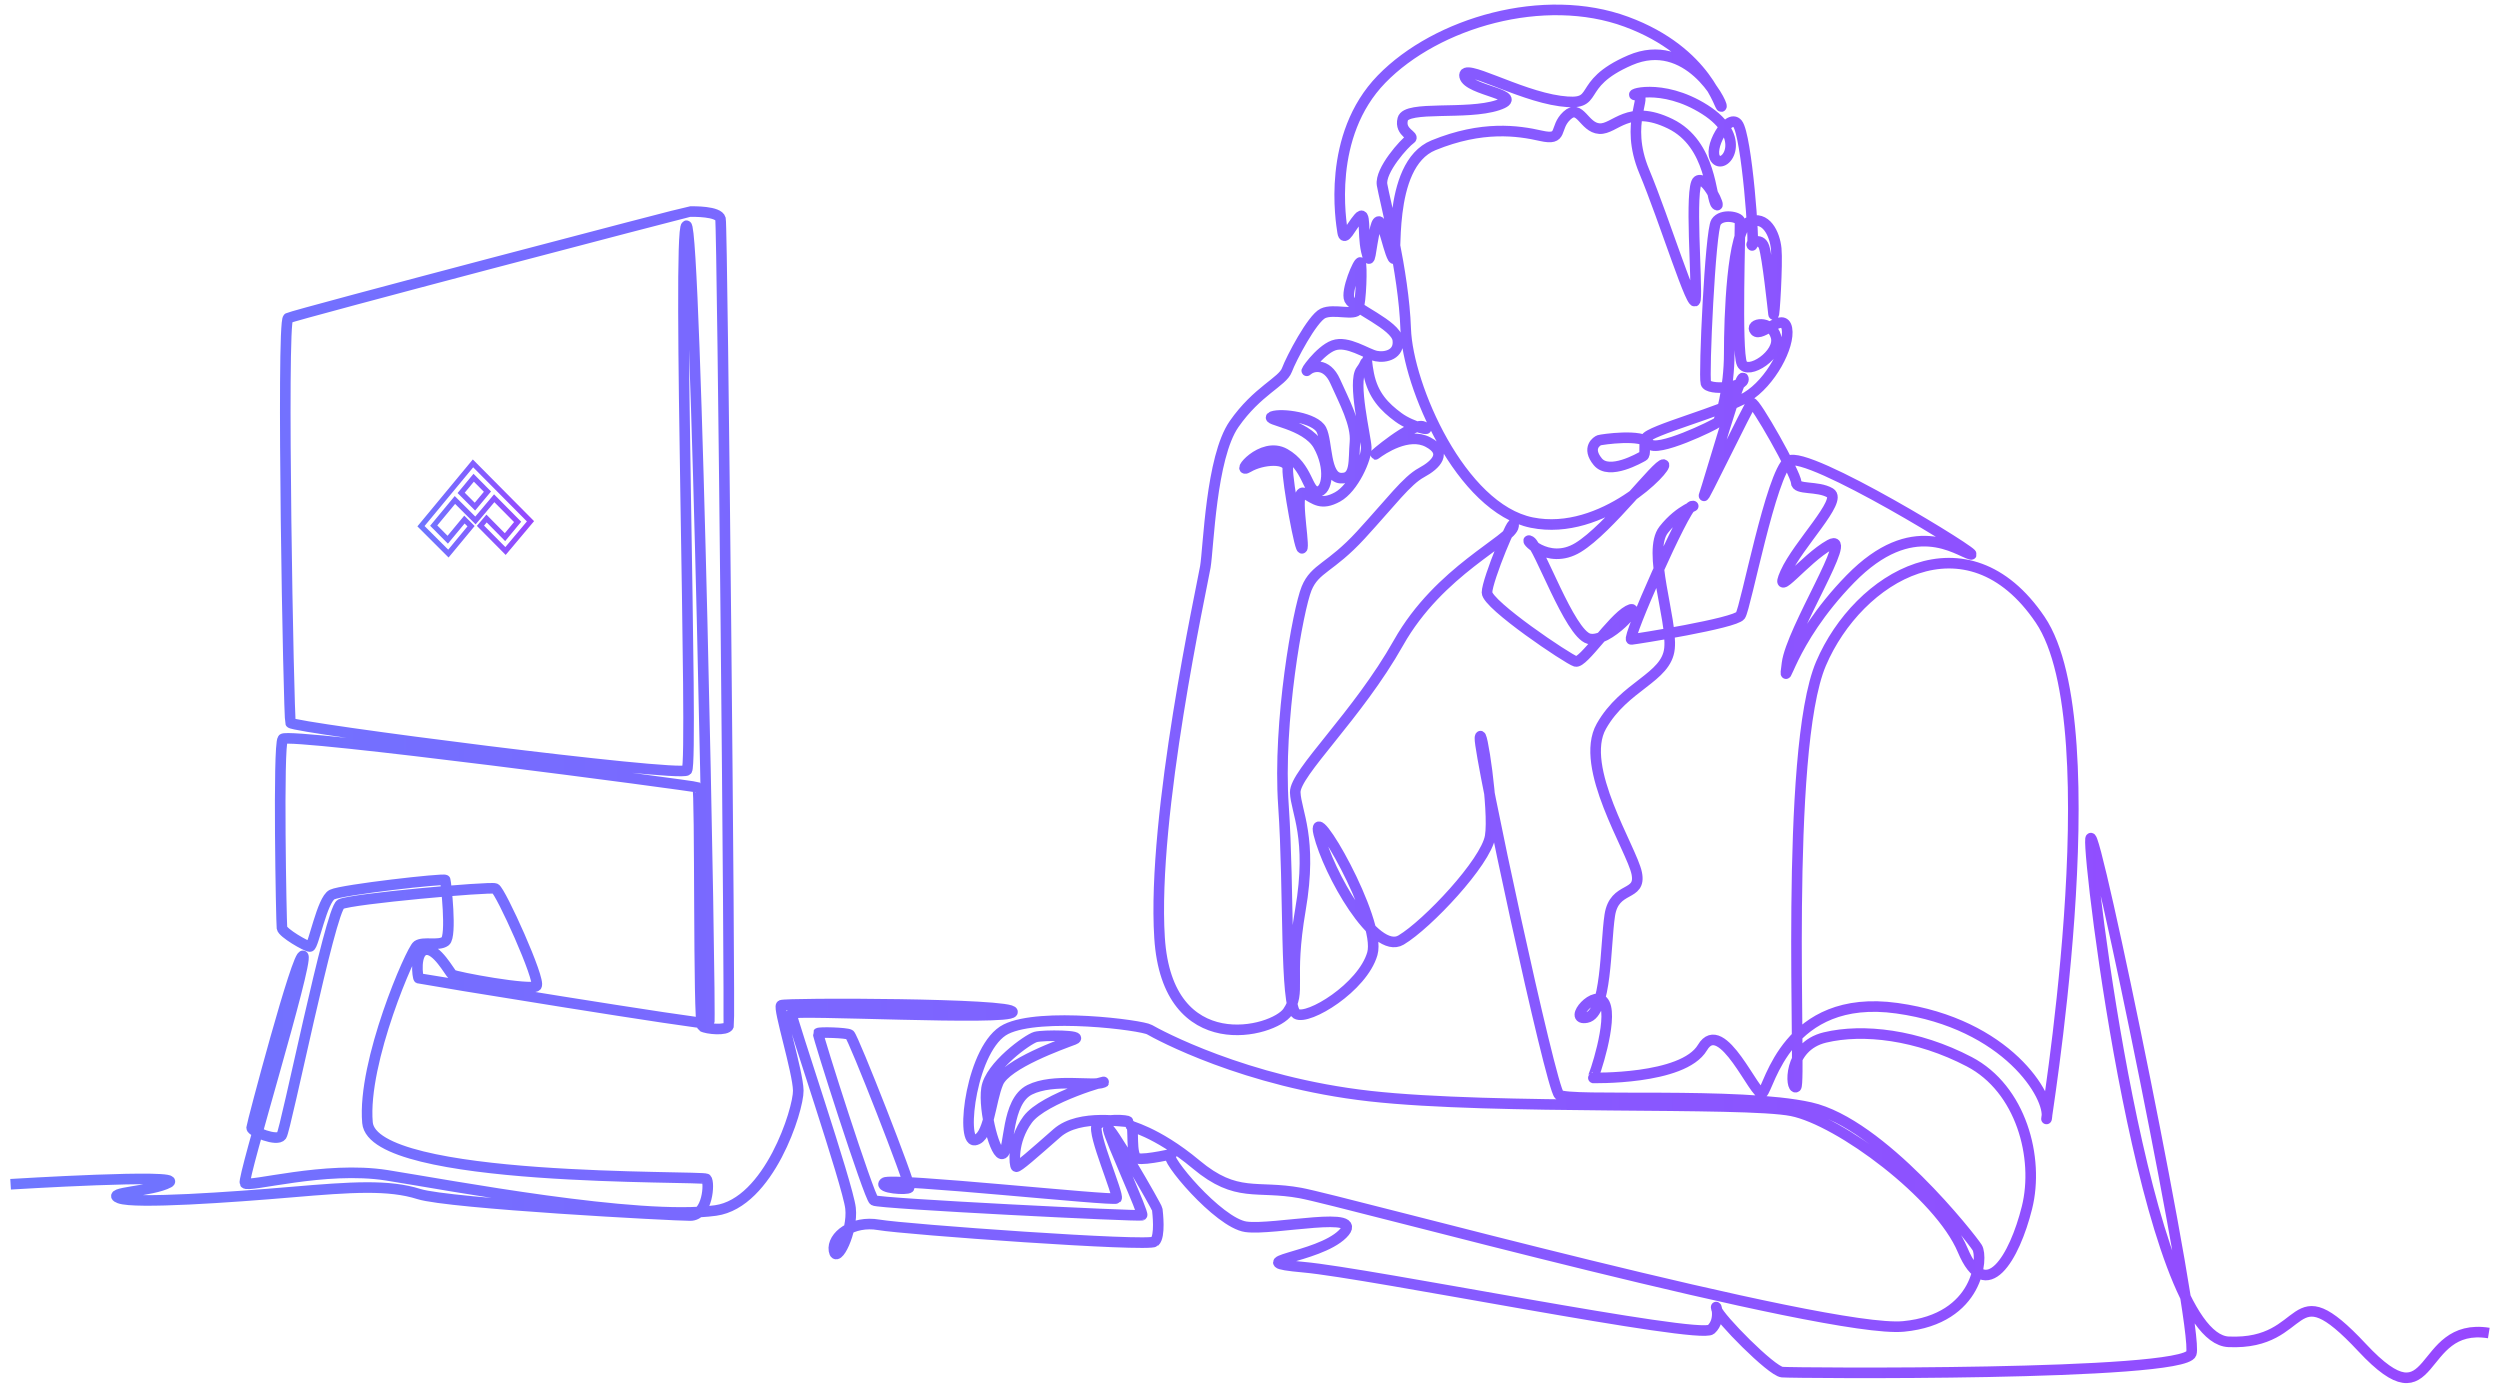 <svg width="236" height="131" viewBox="0 0 236 131" fill="none" xmlns="http://www.w3.org/2000/svg">
<path d="M1 111.794C1 111.794 17.478 110.779 15.938 111.633C14.398 112.486 9.802 112.555 11.273 113.109C12.744 113.663 21.89 113.017 27.544 112.532C33.197 112.048 36.714 111.817 39.541 112.717C42.367 113.617 63.511 114.747 65.165 114.747C66.82 114.747 67.004 111.618 66.682 111.291C66.36 110.964 35.197 111.702 34.691 105.98C34.186 100.259 38.813 89.661 39.395 89.261C39.977 88.861 41.387 89.323 42.03 88.861C42.674 88.4 42.091 83.263 42.03 83.078C41.969 82.894 32.301 83.986 31.351 84.447C30.401 84.909 29.589 89.354 29.252 89.354C28.915 89.354 26.678 88.062 26.617 87.6C26.556 87.139 26.234 70.404 26.694 69.758C27.153 69.112 65.579 74.188 65.855 74.327C66.13 74.465 65.9 96.644 66.299 96.89C66.697 97.136 68.628 97.321 68.781 96.829C68.934 96.337 68.199 21.401 68.015 20.663C67.831 19.925 65.441 19.971 65.165 19.971C64.889 19.971 27.843 29.707 27.199 30.03C26.556 30.353 27.245 67.774 27.429 68.236C27.613 68.697 64.2 73.404 64.843 72.712C65.487 72.019 63.909 21.709 64.797 21.309C65.686 20.909 67.157 96.398 66.942 96.613C66.728 96.829 39.64 92.399 39.533 92.353C39.425 92.307 39.104 89.861 40.161 89.661C41.218 89.461 42.444 91.799 42.704 92.014C42.965 92.23 50.181 93.568 50.641 93.076C51.1 92.584 47.239 84.078 46.749 83.878C46.259 83.678 33.151 84.847 32.163 85.355C31.175 85.862 26.992 106.603 26.579 107.203C26.165 107.803 23.729 106.788 23.752 106.465C23.775 106.142 28.141 89.623 28.624 90.246C29.107 90.869 22.848 111.225 23.124 111.687C23.399 112.148 30.692 110.025 36.514 110.948C42.336 111.871 60.33 115.283 67.555 114.271C72.6 113.564 75.388 104.735 75.357 102.951C75.327 101.167 73.427 95.13 73.749 94.899C74.07 94.668 95.796 94.707 95.581 95.537C95.367 96.368 74.76 95.261 74.714 95.676C74.668 96.091 80.046 111.841 80.291 114.056C80.536 116.271 78.942 119.408 78.728 118.055C78.513 116.701 80.475 115.194 82.957 115.625C85.439 116.055 108.451 117.717 109.003 117.209C109.554 116.701 109.278 114.456 109.248 114.179C109.217 113.902 104.437 105.658 104.621 106.642C104.805 107.627 108.014 114.579 107.808 114.717C107.601 114.856 82.957 113.625 82.497 113.318C82.037 113.01 77.135 97.66 77.227 97.537C77.319 97.414 79.885 97.483 80.207 97.668C80.528 97.852 86.021 111.856 85.837 112.11C85.653 112.364 82.872 112.156 83.493 111.649C84.113 111.141 105.119 113.402 105.395 113.125C105.67 112.849 103.073 106.965 103.548 106.242C104.023 105.52 106.643 105.75 106.475 105.873C106.306 105.996 101.955 105.058 99.779 106.965C97.604 108.873 96.072 110.241 95.918 110.134C95.765 110.026 95.489 107.765 97.006 105.689C98.523 103.612 105.111 101.782 104.146 102.182C103.181 102.582 99.458 101.751 97.205 102.874C94.953 103.997 95.367 108.503 94.677 108.903C93.988 109.303 92.808 104.827 93.13 102.736C93.452 100.644 97.037 98.091 97.757 97.891C98.477 97.691 102.476 97.722 101.373 98.137C100.27 98.552 94.999 100.413 94.233 102.197C93.467 103.982 93.375 107.427 92.011 107.627C90.648 107.827 91.705 98.767 94.969 97.153C98.232 95.537 107.777 96.768 108.512 97.199C109.248 97.629 117.521 102.151 129.319 103.474C141.116 104.797 164.665 103.966 169.146 104.866C173.627 105.766 183.073 112.756 185.279 118.016C187.486 123.277 190.174 118.709 191.346 114.002C192.518 109.296 190.795 102.789 185.9 100.229C181.005 97.668 175.864 97.076 172.279 97.937C168.694 98.798 169.031 102.951 169.552 102.613C170.073 102.274 168.388 70.882 171.904 62.646C175.42 54.409 185.693 48.318 192.587 58.493C199.482 68.667 192.794 107.565 193.208 105.558C193.622 103.551 189.485 96.629 179.074 95.176C168.663 93.722 167.009 102.72 166.365 103.182C165.722 103.643 162.55 95.799 160.712 98.891C158.873 101.982 150.217 101.751 150.339 101.751C150.462 101.751 152.27 96.337 151.473 94.738C150.676 93.138 147.888 96.43 149.788 96.06C151.688 95.691 151.534 89.231 151.963 86.401C152.392 83.571 154.966 84.709 154.507 82.433C154.047 80.157 148.991 72.405 151.167 68.56C153.342 64.714 157.326 64.007 157.602 61.208C157.877 58.408 155.457 52.041 157.05 50.01C158.643 47.98 160.367 47.672 159.701 47.788C159.034 47.903 153.495 60.408 154.001 60.362C154.507 60.316 163.791 58.839 164.297 58.101C164.802 57.362 167.193 44.673 168.847 43.52C170.502 42.366 187.279 52.656 186.038 52.333C184.797 52.01 180.583 48.595 174.669 54.655C168.755 60.715 168.296 65.791 168.694 62.623C169.092 59.454 175.129 50.103 172.739 51.425C170.349 52.748 167.346 56.747 168.541 54.071C169.736 51.395 173.965 47.242 172.77 46.534C171.575 45.827 169.552 46.288 169.552 45.519C169.552 44.75 165.63 37.798 165.354 38.044C165.078 38.29 160.482 47.826 160.88 46.719C161.279 45.611 164.343 34.845 164.573 35.722C164.803 36.598 161.248 36.921 161.034 36.168C160.819 35.414 161.447 21.787 161.999 20.956C162.55 20.125 164.19 20.479 164.251 20.879C164.312 21.279 163.883 33.153 164.435 34.322C164.986 35.491 168.135 33.438 167.652 31.776C167.17 30.115 165.101 30.554 165.676 31.223C166.25 31.892 168.388 29.377 168.686 31.015C168.985 32.653 167.147 36.114 164.894 37.475C162.642 38.836 155.587 40.659 155.357 41.397C155.127 42.135 155.403 42.897 155.104 43.058C154.805 43.22 151.91 44.904 150.83 43.589C149.75 42.274 150.761 41.628 150.968 41.559C151.174 41.489 155.07 40.913 155.679 41.87C156.288 42.828 161.884 40.105 162.148 39.863C162.412 39.621 163.24 36.667 163.24 33.345C163.24 30.023 163.493 21.625 165.101 20.956C166.71 20.287 167.537 22.087 167.675 23.471C167.813 24.855 167.491 30.231 167.423 29.654C167.354 29.077 166.848 24.278 166.526 23.309C166.205 22.34 165.124 22.986 165.4 23.171C165.676 23.355 164.895 12.743 164.021 11.681C163.148 10.62 161.125 14.127 161.999 15.05C162.872 15.973 165.078 12.973 160.942 10.343C156.805 7.713 153.342 9.036 154.507 8.974C155.671 8.913 153.281 11.558 155.212 16.173C157.142 20.787 159.869 29.646 160.053 28.293C160.237 26.939 159.471 17.588 160.268 17.065C161.064 16.542 162.566 19.833 162.014 19.31C161.463 18.787 161.646 13.619 157.663 11.681C153.679 9.743 152.454 12.235 150.983 12.143C149.512 12.051 149.175 9.743 147.919 10.912C146.662 12.081 147.643 13.312 145.467 12.82C143.292 12.327 139.921 11.835 135.325 13.712C130.728 15.588 132.046 25.278 131.494 24.355C130.943 23.432 130.361 19.433 129.84 21.494C129.319 23.555 129.38 25.493 128.982 23.709C128.583 21.925 129.012 19.68 128.246 20.572C127.48 21.464 126.898 22.909 126.745 21.925C126.592 20.941 125.213 12.82 130.422 7.467C135.631 2.115 145.774 -0.808 153.526 2.053C161.279 4.914 162.389 10.413 162.504 10.043C162.619 9.674 159.287 3.353 153.886 5.683C148.486 8.013 151.312 10.089 147.267 9.536C143.223 8.982 137.96 5.821 138.259 7.206C138.557 8.59 144.303 8.959 141.384 9.928C138.466 10.897 132.766 9.928 132.421 11.243C132.077 12.558 133.639 12.812 133.134 13.135C132.628 13.458 130.238 16.088 130.468 17.449C130.698 18.811 132.513 25.64 132.697 31.038C132.881 36.437 137.899 47.98 144.609 49.334C151.32 50.687 157.602 44.012 157.05 43.858C156.499 43.704 151.887 49.91 148.968 51.687C146.049 53.463 143.636 50.603 144.464 51.087C145.291 51.572 148.164 59.785 149.979 60.292C151.795 60.8 155.265 56.786 153.702 57.639C152.14 58.493 149.451 62.646 148.738 62.438C148.026 62.23 140.373 57.086 140.373 55.932C140.373 54.779 143.039 48.319 142.878 49.657C142.717 50.995 135.876 53.825 132.015 60.685C128.154 67.545 122.21 72.989 122.271 74.804C122.332 76.619 123.926 79.08 122.761 85.879C121.597 92.677 122.884 93.569 121.566 95.507C120.249 97.445 110.198 100.09 109.462 88.524C108.727 76.958 113.477 55.332 113.783 53.517C114.089 51.702 114.312 43.174 116.495 40.036C118.678 36.898 121.068 36.045 121.482 34.937C121.896 33.83 123.872 30.069 124.883 29.585C125.894 29.1 127.894 29.85 128.193 29.204C128.491 28.558 128.595 24.959 128.422 24.786C128.25 24.613 127.021 27.485 127.388 28.281C127.756 29.077 131.755 30.669 131.95 32.065C132.145 33.461 130.801 33.795 129.905 33.611C129.009 33.426 127.216 32.123 125.883 32.607C124.55 33.092 123.022 35.353 123.424 34.96C123.826 34.568 125.217 34.141 126.044 35.999C126.871 37.856 128.062 40.044 127.909 41.736C127.756 43.428 128.047 45.242 126.546 45.135C125.044 45.027 125.32 41.705 124.738 40.567C124.155 39.428 120.984 38.998 120.111 39.321C119.237 39.644 123.282 39.952 124.462 42.059C125.642 44.166 125.32 46.396 124.355 46.411C123.389 46.427 123.497 44.074 121.29 42.828C119.084 41.582 116.526 44.889 117.843 44.104C119.161 43.32 121.627 43.166 121.566 44.258C121.505 45.35 122.792 52.502 122.945 51.702C123.098 50.903 122.125 45.988 123.137 46.565C124.148 47.142 124.745 47.742 126.262 46.911C127.779 46.081 129.02 43.243 128.974 42.228C128.928 41.213 127.664 36.045 128.491 34.937C129.319 33.83 128.813 33.322 129.211 35.322C129.61 37.321 130.698 38.429 132.015 39.398C133.333 40.367 135.401 40.751 134.375 40.275C133.348 39.798 129.288 43.304 129.886 42.858C130.483 42.412 132.935 40.751 134.804 41.736C136.673 42.72 135.585 43.858 134.191 44.612C132.797 45.365 131.341 47.365 128.461 50.503C125.58 53.64 124.14 53.61 123.343 55.548C122.547 57.486 120.609 68.114 121.16 76.073C121.712 84.033 121.275 95.061 122.378 95.707C123.481 96.353 128.629 93.215 129.549 90.031C130.468 86.847 123.619 75.127 124.493 78.726C125.366 82.326 129.778 90.216 132.26 88.739C134.742 87.263 140.258 81.403 140.672 78.957C141.085 76.512 139.798 68.114 139.706 69.683C139.614 71.251 146.386 102.644 147.183 103.351C147.98 104.059 164.19 103.043 170.9 104.551C177.611 106.058 186.099 116.886 186.651 117.778C187.202 118.67 186.865 124.523 179.695 125.215C172.524 125.907 126.883 113.379 122.746 112.618C118.609 111.857 116.755 113.133 112.925 109.934C109.095 106.735 106.429 106.273 106.766 106.273C107.103 106.273 106.674 109.134 107.379 109.35C108.084 109.565 111.24 108.796 110.504 108.981C109.769 109.165 115.009 115.44 117.613 115.81C120.218 116.179 129.104 114.148 126.745 116.486C124.385 118.824 116.878 119.07 123.068 119.624C129.257 120.178 160.451 126.484 161.524 125.5C162.596 124.515 161.83 122.792 162.045 123.592C162.259 124.392 167.223 129.437 168.235 129.529C169.246 129.622 206.101 129.922 206.859 127.776C207.618 125.63 197.621 77.042 197.345 79.188C197.069 81.334 202.585 126.322 210.375 126.668C218.166 127.015 215.914 119.655 222.992 127.222C230.071 134.79 228.048 124.731 234.943 125.838" stroke="url(#paint0_linear_703_1251)" stroke-miterlimit="10"/>
<path d="M44.651 43.743L39.74 49.673L42.328 52.258L44.469 49.672L43.843 49.047L42.266 50.95L40.942 49.616L42.945 47.198L44.883 49.133L46.653 47.035L48.864 49.267L47.671 50.708L45.933 48.948L45.357 49.63L47.721 52.015L50.078 49.21L44.651 43.743ZM43.533 46.527L44.715 45.099L46.016 46.41L44.833 47.826L43.533 46.527Z" stroke="url(#paint1_linear_703_1251)" stroke-width="0.5" stroke-miterlimit="10"/>
<defs>
<linearGradient id="paint0_linear_703_1251" x1="1" y1="65.5" x2="234.943" y2="65.5" gradientUnits="userSpaceOnUse">
<stop stop-color="#6E76FF"/>
<stop offset="1" stop-color="#9747FF"/>
</linearGradient>
<linearGradient id="paint1_linear_703_1251" x1="39.67" y1="48.187" x2="50.007" y2="47.699" gradientUnits="userSpaceOnUse">
<stop stop-color="#6E76FF"/>
<stop offset="1" stop-color="#9747FF"/>
</linearGradient>
</defs>
</svg>
